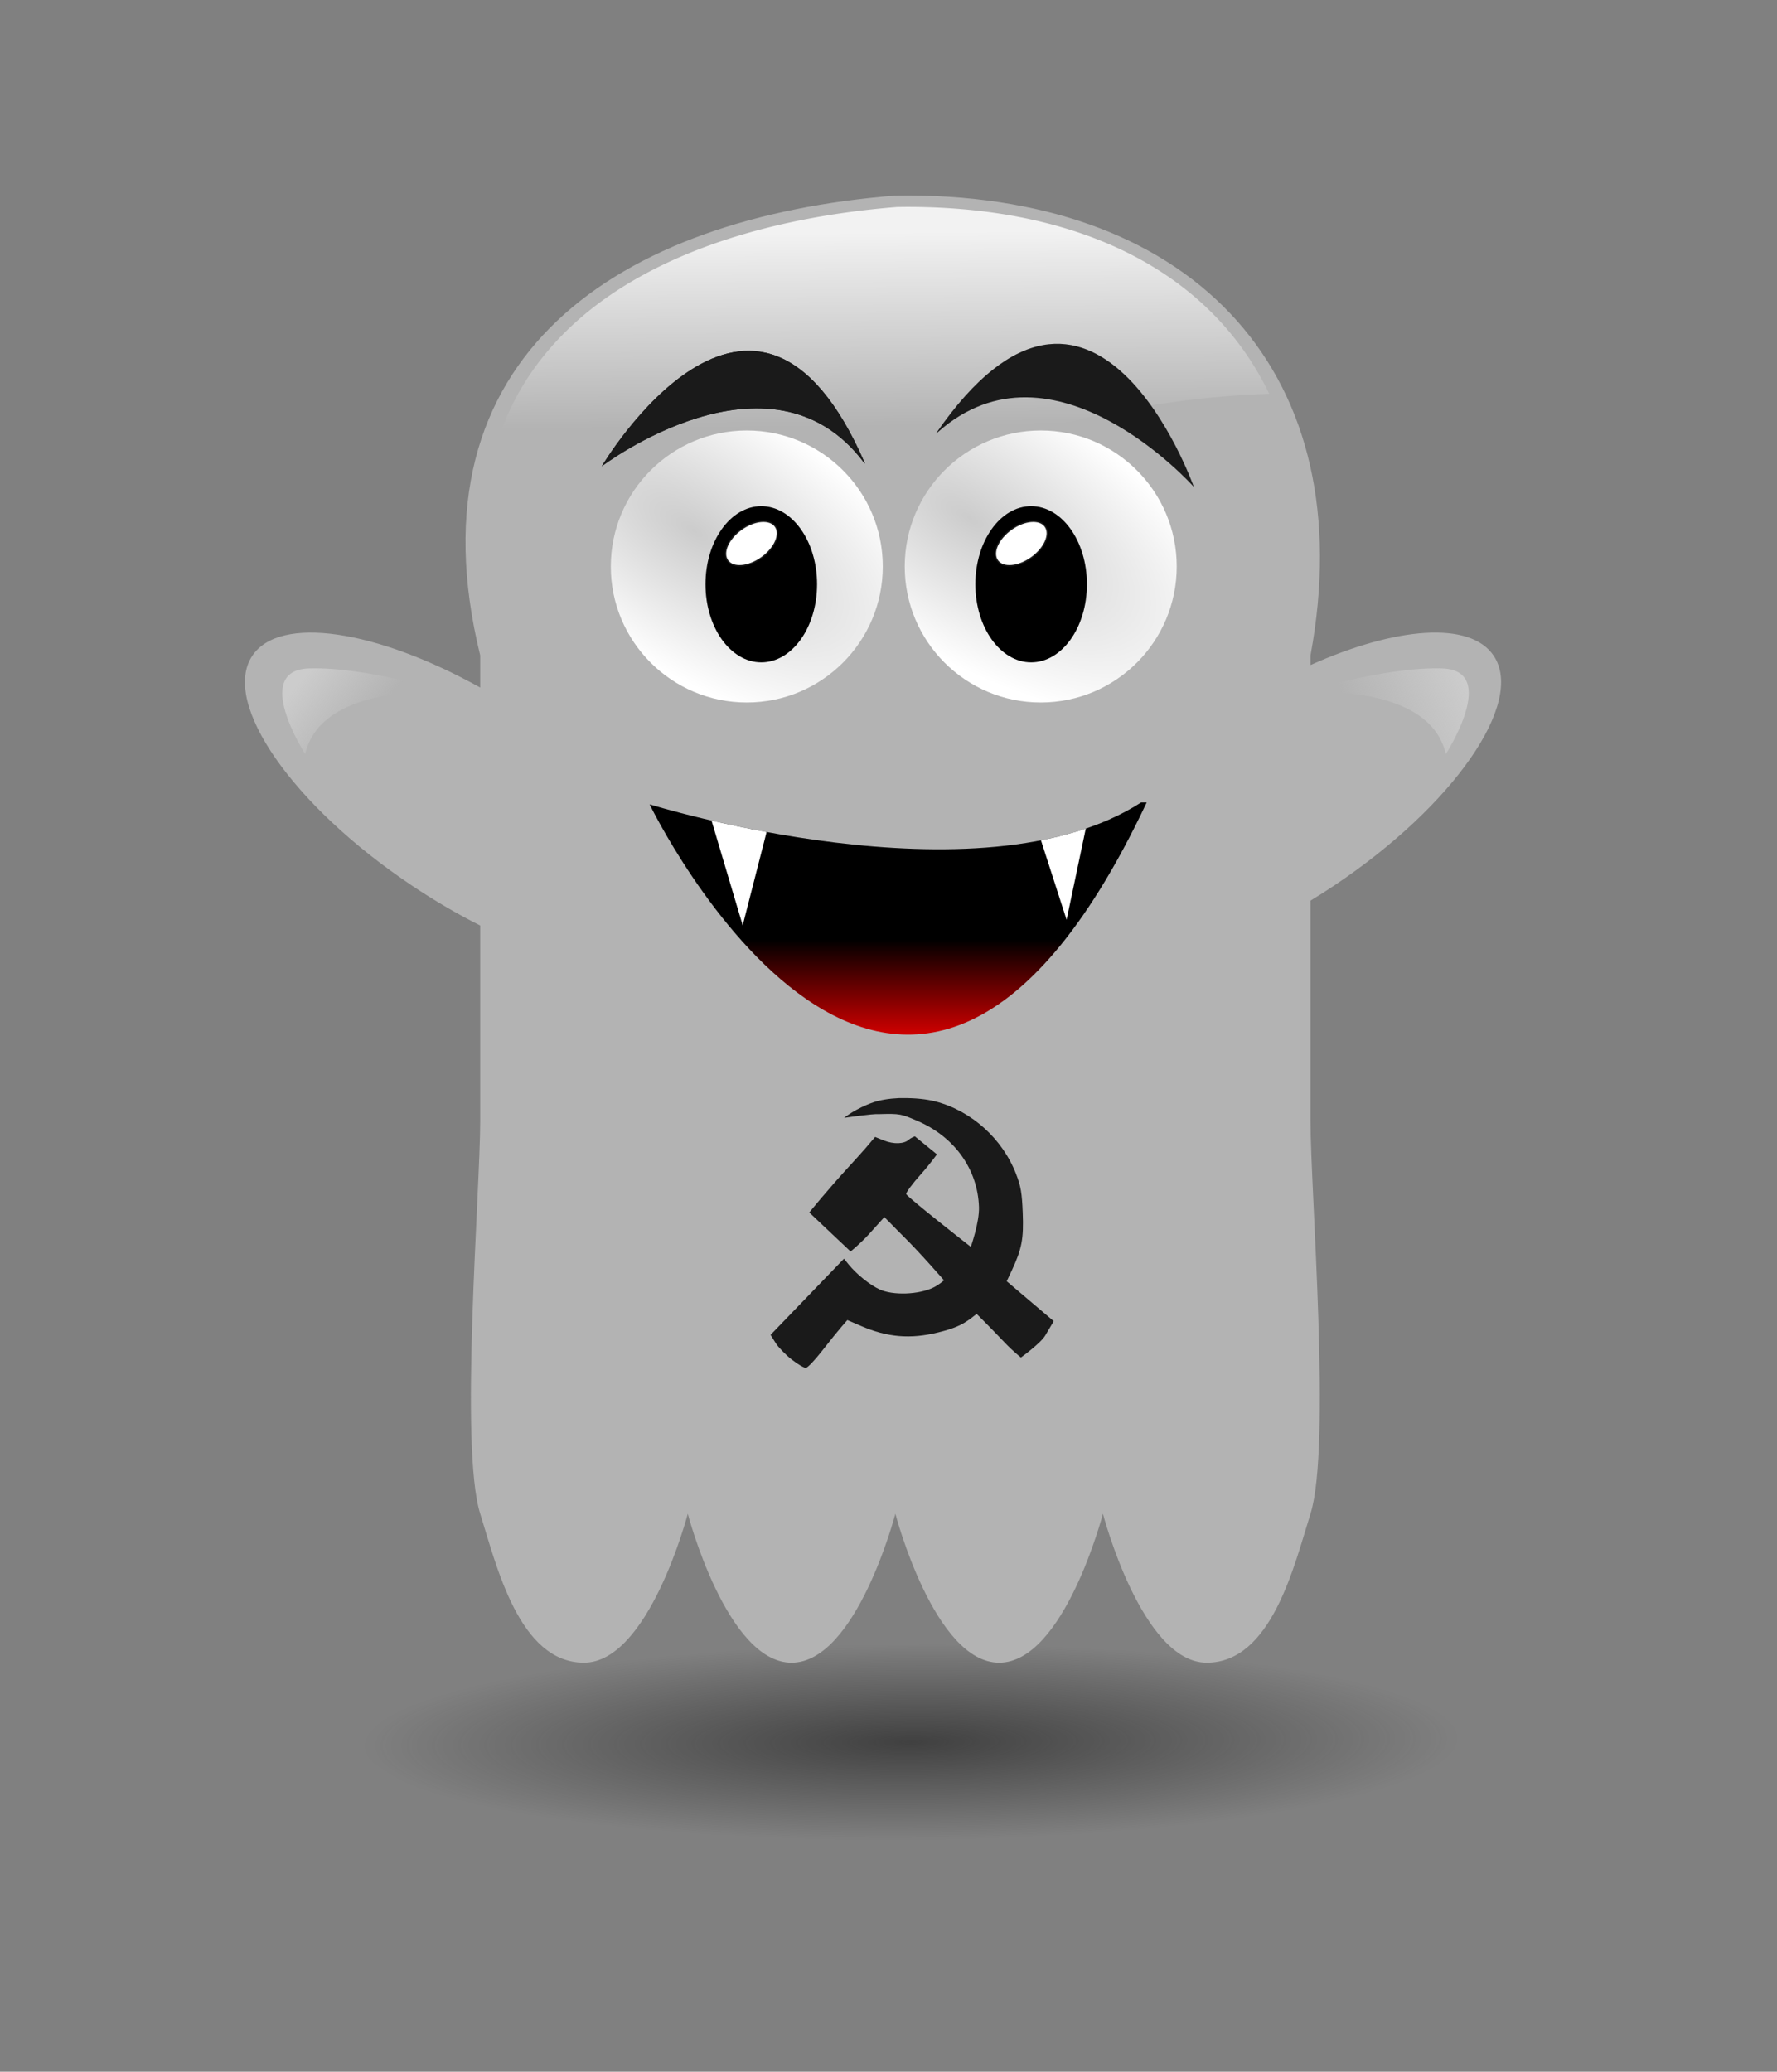 <?xml version="1.0" encoding="UTF-8" standalone="no"?>
<!-- Created with Inkscape (http://www.inkscape.org/) -->

<svg
   xmlns:dc="http://purl.org/dc/elements/1.1/"
   xmlns:cc="http://creativecommons.org/ns#"
   xmlns:rdf="http://www.w3.org/1999/02/22-rdf-syntax-ns#"
   xmlns:svg="http://www.w3.org/2000/svg"
   xmlns="http://www.w3.org/2000/svg"
   xmlns:xlink="http://www.w3.org/1999/xlink"
   xmlns:sodipodi="http://sodipodi.sourceforge.net/DTD/sodipodi-0.dtd"
   xmlns:inkscape="http://www.inkscape.org/namespaces/inkscape"
   width="462.431"
   height="539.118"
   id="svg2"
   version="1.1"
   inkscape:version="0.48.4 r9939"
   sodipodi:docname="ghost_communism_1769.svg">
  <rect width="100%" height="100%" fill="#808080" stroke="none"/>
  <defs
     id="defs4">
    <radialGradient
       fx="0"
       fy="0"
       cx="0"
       cy="0"
       r="1"
       gradientUnits="userSpaceOnUse"
       gradientTransform="matrix(285,-1604.99,-1604.99,-285,953,1928.63)"
       spreadMethod="pad"
       id="radialGradient18119">
      <stop
         style="stop-opacity:1;stop-color:#ffffff"
         offset="0"
         id="stop18121" />
      <stop
         style="stop-opacity:1;stop-color:#ffffff"
         offset="0.099"
         id="stop18123" />
      <stop
         style="stop-opacity:1;stop-color:#b6f29f"
         offset="0.337"
         id="stop18125" />
      <stop
         style="stop-opacity:1;stop-color:#9dd4cf"
         offset="0.691"
         id="stop18127" />
      <stop
         style="stop-opacity:1;stop-color:#a4b6a5"
         offset="1"
         id="stop18129" />
    </radialGradient>
    <clipPath
       clipPathUnits="userSpaceOnUse"
       id="clipPath18115">
      <path
         d="m 1777.25,168.906 c -52.42,8.418 -104.17,-16.976 -156.75,10.219 179,323 -200,107 -269,15 -159,0 -318,-114 -475,-63 -113,3 -265,42 -307,178 146,184 385,622 -34,709.995 -149.934,80.95 -408.164,28.21 -490.633,-136.417 l -28.797,93.625 c 20.613,27.622 59.926,138.012 111.43,374.792 64,31 80,94 140,120 48,-28 147,-90 211,-72 365,134 -123,498 120,724 114,166 321,153 485,192 139,69 264,130 374,226 77,-174 -14,-233 -182,-264 51,-25 124,-25 177,-24 78,-40 117,-104 149,-173 -13,-200 -24,-409 -173,-561 -27,-77 81,-135 144,-120 135,2 204,103 274,192 92,-155 182,-447 408,-404 7.81,9.38 20.31,12.31 33.16,14.01 l 4.84,-28.01 c -60,-97 -162,-125 -264,-149 -143,-30.995 -275,53 -403,72 -44,-210.995 -160,-428.995 -360,-589.995 84,-129 263,23 384,-34 29,-29 58,-57 86,-86 -3,-61.5 -30.75,-186 -0.14,-162.563 l 41.89,-54.656"
         id="path18117"
         inkscape:connector-curvature="0" />
    </clipPath>
    <clipPath
       id="clipPath4296"
       clipPathUnits="userSpaceOnUse">
      <path
         inkscape:connector-curvature="0"
         inkscape:original-d="m 323.82635,818.09968 402.20902,-232.21549 12.8078,47.79939 -392.90371,226.84308 z"
         inkscape:path-effect="#path-effect4300"
         id="path4298"
         d="m 323.826,818.1 402.209,-232.215 12.808,47.799 -392.904,226.843 -22.113,-42.427"
         style="fill:#ff0000;fill-opacity:1;stroke:none" />
    </clipPath>
    <clipPath
       id="clipPath4288"
       clipPathUnits="userSpaceOnUse">
      <path
         sodipodi:type="arc"
         style="color:#000000;fill:#f2f2f2;fill-opacity:1;fill-rule:evenodd;stroke:none;stroke-width:10.956;marker:none;visibility:visible;display:inline;overflow:visible;enable-background:accumulate"
         id="path4290"
         sodipodi:cx="531.33478"
         sodipodi:cy="723.20544"
         sodipodi:rx="286.67178"
         sodipodi:ry="286.67178"
         d="m 818.007,723.205 a 286.672,286.672 0 1 1 -573.344,-10e-6"
         sodipodi:start="0"
         sodipodi:end="3.1415927"
         sodipodi:open="true" />
    </clipPath>
    <clipPath
       id="clipPath4248"
       clipPathUnits="userSpaceOnUse">
      <path
         id="path4250"
         d="m 530.988,545.469 c 121.918,80.254 126.301,147.442 110.656,201.969 -3.387,11.804 -9.093,22.422 -17.049,31.23 l -130.973,-123.809 41.93,-41.93 -51.658,-9.34 -70.529,70.531 30.498,30.498 33.164,-33.164 121.365,125.803 c -33.567,14.446 -84.764,9.934 -152.441,-27.934 l -12.807,15.865 c -2.707,-1.941 -9.403,-4.344 -14.568,1.742 -4.994,5.884 2.059,12.625 -0.533,16.982 -2.306,3.876 -3.043,3.772 -17.75,12.518 -29.243,17.389 -35.58,40.822 -26.945,49.006 8.427,7.987 33.201,-1.776 47.324,-34.512 5.974,-13.848 4.626,-11.992 9.188,-16.695 3.849,-3.968 10.934,1.566 15.482,-3.379 4.819,-5.239 1.934,-12.785 -0.033,-15.363 l 4.145,-4.592 c 68.228,58.993 137.109,67.596 184.086,42.791 l 32.232,33.41 c 3.353,3.353 11.728,0.377 18.777,-6.672 7.049,-7.049 10.025,-15.424 6.672,-18.777 l -30.365,-28.705 c 17.409,-18.444 28.677,-43.695 31.324,-73.9 9.388,-107.117 -76.393,-169.81 -161.191,-193.574 z"
         style="fill:#1a1a1a;fill-opacity:1"
         inkscape:connector-curvature="0" />
    </clipPath>
    <inkscape:perspective
       sodipodi:type="inkscape:persp3d"
       inkscape:vp_x="0 : 270 : 1"
       inkscape:vp_y="0 : 1000 : 0"
       inkscape:vp_z="810 : 270 : 1"
       inkscape:persp3d-origin="405 : 180 : 1"
       id="perspective44" />
    <g
       id="s">
      <g
         id="c">
        <path
           id="t"
           d="M 0,0 V 1 H 0.5 z"
           transform="matrix(0.951,0.309,-0.309,0.951,0,-1)"
           inkscape:connector-curvature="0" />
        <use
           xlink:href="#t"
           transform="scale(-1,1)"
           id="use11"
           x="0"
           y="0"
           width="744.094"
           height="1052.362" />
      </g>
      <g
         id="a">
        <use
           xlink:href="#c"
           transform="matrix(0.309,0.951,-0.951,0.309,0,0)"
           id="use14"
           x="0"
           y="0"
           width="744.094"
           height="1052.362" />
        <use
           xlink:href="#c"
           transform="matrix(-0.809,0.588,-0.588,-0.809,0,0)"
           id="use16"
           x="0"
           y="0"
           width="744.094"
           height="1052.362" />
      </g>
      <use
         xlink:href="#a"
         transform="scale(-1,1)"
         id="use18"
         x="0"
         y="0"
         width="744.094"
         height="1052.362" />
    </g>
    <inkscape:path-effect
       is_visible="true"
       id="path-effect3014"
       effect="spiro" />
    <inkscape:path-effect
       is_visible="true"
       id="path-effect3018"
       effect="spiro" />
    <inkscape:path-effect
       is_visible="true"
       id="path-effect3790"
       effect="spiro" />
    <inkscape:path-effect
       is_visible="true"
       id="path-effect3808"
       effect="spiro" />
    <inkscape:path-effect
       effect="spiro"
       id="path-effect4053"
       is_visible="true" />
    <inkscape:path-effect
       effect="spiro"
       id="path-effect4085"
       is_visible="true" />
    <inkscape:path-effect
       is_visible="true"
       id="path-effect4160"
       effect="spiro" />
    <inkscape:path-effect
       is_visible="true"
       id="path-effect4172"
       effect="spiro" />
    <inkscape:path-effect
       effect="spiro"
       id="path-effect4294"
       is_visible="true" />
    <inkscape:path-effect
       is_visible="true"
       id="path-effect4300"
       effect="spiro" />
    <inkscape:path-effect
       effect="spiro"
       id="path-effect4300-5"
       is_visible="true" />
    <inkscape:path-effect
       is_visible="true"
       id="path-effect4294-5"
       effect="spiro" />
    <inkscape:path-effect
       effect="spiro"
       id="path-effect4172-1"
       is_visible="true" />
    <inkscape:path-effect
       effect="spiro"
       id="path-effect4160-6"
       is_visible="true" />
    <inkscape:path-effect
       is_visible="true"
       id="path-effect4085-0"
       effect="spiro" />
    <inkscape:path-effect
       is_visible="true"
       id="path-effect4053-2"
       effect="spiro" />
    <inkscape:path-effect
       effect="spiro"
       id="path-effect3808-3"
       is_visible="true" />
    <inkscape:path-effect
       effect="spiro"
       id="path-effect3790-6"
       is_visible="true" />
    <inkscape:path-effect
       effect="spiro"
       id="path-effect3018-0"
       is_visible="true" />
    <inkscape:path-effect
       effect="spiro"
       id="path-effect3014-1"
       is_visible="true" />
    <g
       id="s-4">
      <g
         id="c-7">
        <path
           transform="matrix(0.951,0.309,-0.309,0.951,0,-1)"
           d="M 0,0 V 1 H 0.5 z"
           id="t-8"
           inkscape:connector-curvature="0" />
        <use
           id="use11-4"
           transform="scale(-1,1)"
           xlink:href="#t-8"
           x="0"
           y="0"
           width="314.149"
           height="356.227" />
      </g>
      <g
         id="a-5">
        <use
           id="use14-0"
           transform="matrix(0.309,0.951,-0.951,0.309,0,0)"
           xlink:href="#c-7"
           x="0"
           y="0"
           width="314.149"
           height="356.227" />
        <use
           id="use16-3"
           transform="matrix(-0.809,0.588,-0.588,-0.809,0,0)"
           xlink:href="#c-7"
           x="0"
           y="0"
           width="314.149"
           height="356.227" />
      </g>
      <use
         id="use18-6"
         transform="scale(-1,1)"
         xlink:href="#a-5"
         x="0"
         y="0"
         width="314.149"
         height="356.227" />
    </g>
    <inkscape:perspective
       id="perspective44-9"
       inkscape:persp3d-origin="405 : 180 : 1"
       inkscape:vp_z="810 : 270 : 1"
       inkscape:vp_y="0 : 1000 : 0"
       inkscape:vp_x="0 : 270 : 1"
       sodipodi:type="inkscape:persp3d" />
    <clipPath
       clipPathUnits="userSpaceOnUse"
       id="clipPath4248-3">
      <path
         inkscape:connector-curvature="0"
         style="fill:#1a1a1a;fill-opacity:1"
         d="m 530.988,545.469 c 121.918,80.254 126.301,147.442 110.656,201.969 -3.387,11.804 -9.093,22.422 -17.049,31.23 l -130.973,-123.809 41.93,-41.93 -51.658,-9.34 -70.529,70.531 30.498,30.498 33.164,-33.164 121.365,125.803 c -33.567,14.446 -84.764,9.934 -152.441,-27.934 l -12.807,15.865 c -2.707,-1.941 -9.403,-4.344 -14.568,1.742 -4.994,5.884 2.059,12.625 -0.533,16.982 -2.306,3.876 -3.043,3.772 -17.75,12.518 -29.243,17.389 -35.58,40.822 -26.945,49.006 8.427,7.987 33.201,-1.776 47.324,-34.512 5.974,-13.848 4.626,-11.992 9.188,-16.695 3.849,-3.968 10.934,1.566 15.482,-3.379 4.819,-5.239 1.934,-12.785 -0.033,-15.363 l 4.145,-4.592 c 68.228,58.993 137.109,67.596 184.086,42.791 l 32.232,33.41 c 3.353,3.353 11.728,0.377 18.777,-6.672 7.049,-7.049 10.025,-15.424 6.672,-18.777 l -30.365,-28.705 c 17.409,-18.444 28.677,-43.695 31.324,-73.9 9.388,-107.117 -76.393,-169.81 -161.191,-193.574 z"
         id="path4250-1" />
    </clipPath>
    <clipPath
       clipPathUnits="userSpaceOnUse"
       id="clipPath4288-2">
      <path
         sodipodi:open="true"
         sodipodi:end="3.1415927"
         sodipodi:start="0"
         d="m 818.007,723.205 a 286.672,286.672 0 1 1 -573.344,-10e-6"
         sodipodi:ry="286.67178"
         sodipodi:rx="286.67178"
         sodipodi:cy="723.20544"
         sodipodi:cx="531.33478"
         id="path4290-9"
         style="color:#000000;fill:#f2f2f2;fill-opacity:1;fill-rule:evenodd;stroke:none;stroke-width:10.956;marker:none;visibility:visible;display:inline;overflow:visible;enable-background:accumulate"
         sodipodi:type="arc" />
    </clipPath>
    <clipPath
       clipPathUnits="userSpaceOnUse"
       id="clipPath4296-6">
      <path
         style="fill:#ff0000;fill-opacity:1;stroke:none"
         d="m 323.826,818.1 402.209,-232.215 12.808,47.799 -392.904,226.843 -22.113,-42.427"
         id="path4298-1"
         inkscape:path-effect="#path-effect4300-5"
         inkscape:original-d="m 323.82635,818.09968 402.20902,-232.21549 12.8078,47.79939 -392.90371,226.84308 z"
         inkscape:connector-curvature="0" />
    </clipPath>
    <linearGradient
       id="linearGradient3471"
       inkscape:collect="always">
      <stop
         id="stop3473"
         style="stop-color:#cccccc"
         offset="0" />
      <stop
         id="stop3475"
         style="stop-color:#ffffff"
         offset="1" />
    </linearGradient>
    <radialGradient
       id="radialGradient3477"
       xlink:href="#linearGradient3471"
       gradientUnits="userSpaceOnUse"
       cy="394.09"
       cx="298.19"
       gradientTransform="matrix(1.959,1.26,-0.541,0.841,-69.282,-313.16)"
       r="81.357"
       inkscape:collect="always" />
    <radialGradient
       id="radialGradient3479"
       xlink:href="#linearGradient3471"
       gradientUnits="userSpaceOnUse"
       cy="386.26"
       cx="290.48"
       gradientTransform="matrix(1.959,1.206,-0.524,0.852,-76.098,-292.86)"
       r="81.357"
       inkscape:collect="always" />
    <clipPath
       id="clipPath18115-7"
       clipPathUnits="userSpaceOnUse">
      <path
         id="path18117-3"
         d="m 1777.25,168.906 c -52.42,8.418 -104.17,-16.976 -156.75,10.219 179,323 -200,107 -269,15 -159,0 -318,-114 -475,-63 -113,3 -265,42 -307,178 146,184 385,622 -34,709.995 -149.934,80.95 -408.164,28.21 -490.633,-136.417 l -28.797,93.625 c 20.613,27.622 59.926,138.012 111.43,374.792 64,31 80,94 140,120 48,-28 147,-90 211,-72 365,134 -123,498 120,724 114,166 321,153 485,192 139,69 264,130 374,226 77,-174 -14,-233 -182,-264 51,-25 124,-25 177,-24 78,-40 117,-104 149,-173 -13,-200 -24,-409 -173,-561 -27,-77 81,-135 144,-120 135,2 204,103 274,192 92,-155 182,-447 408,-404 7.81,9.38 20.31,12.31 33.16,14.01 l 4.84,-28.01 c -60,-97 -162,-125 -264,-149 -143,-30.995 -275,53 -403,72 -44,-210.995 -160,-428.995 -360,-589.995 84,-129 263,23 384,-34 29,-29 58,-57 86,-86 -3,-61.5 -30.75,-186 -0.14,-162.563 l 41.89,-54.656"
         inkscape:connector-curvature="0" />
    </clipPath>
    <radialGradient
       id="radialGradient18119-5"
       spreadMethod="pad"
       gradientTransform="matrix(285,-1604.99,-1604.99,-285,953,1928.63)"
       gradientUnits="userSpaceOnUse"
       r="1"
       cy="0"
       cx="0"
       fy="0"
       fx="0">
      <stop
         id="stop18121-9"
         offset="0"
         style="stop-opacity:1;stop-color:#ffffff" />
      <stop
         id="stop18123-2"
         offset="0.099"
         style="stop-opacity:1;stop-color:#ffffff" />
      <stop
         id="stop18125-2"
         offset="0.337"
         style="stop-opacity:1;stop-color:#b6f29f" />
      <stop
         id="stop18127-8"
         offset="0.691"
         style="stop-opacity:1;stop-color:#9dd4cf" />
      <stop
         id="stop18129-9"
         offset="1"
         style="stop-opacity:1;stop-color:#a4b6a5" />
    </radialGradient>
    <radialGradient
       r="1"
       fy="0"
       fx="0"
       cy="0"
       cx="0"
       spreadMethod="pad"
       gradientTransform="matrix(285,-1604.99,-1604.99,-285,953,1928.63)"
       gradientUnits="userSpaceOnUse"
       id="radialGradient5159-8"
       xlink:href="#radialGradient18119-6"
       inkscape:collect="always" />
    <radialGradient
       r="1"
       fy="0"
       fx="0"
       cy="0"
       cx="0"
       spreadMethod="pad"
       gradientTransform="matrix(285,-1604.99,-1604.99,-285,953,1928.63)"
       gradientUnits="userSpaceOnUse"
       id="radialGradient5129-9"
       xlink:href="#radialGradient18119-6"
       inkscape:collect="always" />
    <linearGradient
       y2="727.12"
       x2="388.3"
       y1="671.99"
       x1="388.3"
       gradientTransform="matrix(0.459,0,0,0.459,25.359,-97.945)"
       gradientUnits="userSpaceOnUse"
       id="linearGradient5127-5"
       xlink:href="#linearGradient3438-7"
       inkscape:collect="always" />
    <linearGradient
       y2="483.92"
       x2="646.63"
       y1="459.62"
       x1="710.03"
       gradientTransform="matrix(0.459,0,0,0.459,24.875,-68.392)"
       gradientUnits="userSpaceOnUse"
       id="linearGradient5125-1"
       xlink:href="#linearGradient3461-4"
       inkscape:collect="always" />
    <linearGradient
       y2="486.03"
       x2="87.002"
       y1="457.5"
       x1="52.829"
       gradientTransform="matrix(0.459,0,0,0.459,24.875,-68.392)"
       gradientUnits="userSpaceOnUse"
       id="linearGradient5123-1"
       xlink:href="#linearGradient3469-2"
       inkscape:collect="always" />
    <radialGradient
       r="81.357"
       cy="394.09"
       cx="298.19"
       gradientTransform="matrix(1.959,1.26,-0.541,0.841,-69.282,-313.16)"
       gradientUnits="userSpaceOnUse"
       id="radialGradient5121-6"
       xlink:href="#linearGradient3471-2"
       inkscape:collect="always" />
    <radialGradient
       r="81.357"
       cy="386.26"
       cx="290.48"
       gradientTransform="matrix(1.959,1.206,-0.524,0.852,-76.098,-292.86)"
       gradientUnits="userSpaceOnUse"
       id="radialGradient5119-5"
       xlink:href="#linearGradient3471-2"
       inkscape:collect="always" />
    <linearGradient
       y2="321.2"
       x2="329.66"
       y1="211.32"
       x1="328.6"
       gradientUnits="userSpaceOnUse"
       id="linearGradient5117-8"
       xlink:href="#linearGradient3453-0"
       inkscape:collect="always" />
    <radialGradient
       r="313.28"
       cy="967.57"
       cx="400.45"
       gradientTransform="matrix(0.908,-0.007,0.001,0.177,35.662,741.31)"
       gradientUnits="userSpaceOnUse"
       id="radialGradient5115-3"
       xlink:href="#radialGradient3489-2"
       inkscape:collect="always" />
    <linearGradient
       y2="365.77"
       x2="414.19"
       y1="305.697"
       x1="420.469"
       gradientUnits="userSpaceOnUse"
       id="linearGradient5037-6"
       xlink:href="#linearGradient4213-2"
       inkscape:collect="always" />
    <inkscape:path-effect
       effect="spiro"
       id="path-effect4300-9"
       is_visible="true" />
    <inkscape:path-effect
       is_visible="true"
       id="path-effect4294-0"
       effect="spiro" />
    <inkscape:path-effect
       effect="spiro"
       id="path-effect4172-5"
       is_visible="true" />
    <inkscape:path-effect
       effect="spiro"
       id="path-effect4160-8"
       is_visible="true" />
    <inkscape:path-effect
       is_visible="true"
       id="path-effect4085-8"
       effect="spiro" />
    <inkscape:path-effect
       is_visible="true"
       id="path-effect4053-0"
       effect="spiro" />
    <inkscape:path-effect
       effect="spiro"
       id="path-effect3808-9"
       is_visible="true" />
    <inkscape:path-effect
       effect="spiro"
       id="path-effect3790-3"
       is_visible="true" />
    <inkscape:path-effect
       effect="spiro"
       id="path-effect3018-9"
       is_visible="true" />
    <inkscape:path-effect
       effect="spiro"
       id="path-effect3014-12"
       is_visible="true" />
    <g
       id="s-3">
      <g
         id="c-6">
        <path
           transform="matrix(0.951,0.309,-0.309,0.951,0,-1)"
           d="M 0,0 V 1 H 0.5 z"
           id="t-5"
           inkscape:connector-curvature="0" />
        <use
           id="use11-6"
           transform="scale(-1,1)"
           xlink:href="#t-5"
           x="0"
           y="0"
           width="599.37"
           height="469.173" />
      </g>
      <g
         id="a-3">
        <use
           id="use14-9"
           transform="matrix(0.309,0.951,-0.951,0.309,0,0)"
           xlink:href="#c-6"
           x="0"
           y="0"
           width="599.37"
           height="469.173" />
        <use
           id="use16-4"
           transform="matrix(-0.809,0.588,-0.588,-0.809,0,0)"
           xlink:href="#c-6"
           x="0"
           y="0"
           width="599.37"
           height="469.173" />
      </g>
      <use
         id="use18-8"
         transform="scale(-1,1)"
         xlink:href="#a-3"
         x="0"
         y="0"
         width="599.37"
         height="469.173" />
    </g>
    <inkscape:perspective
       id="perspective44-7"
       inkscape:persp3d-origin="405 : 180 : 1"
       inkscape:vp_z="810 : 270 : 1"
       inkscape:vp_y="0 : 1000 : 0"
       inkscape:vp_x="0 : 270 : 1"
       sodipodi:type="inkscape:persp3d" />
    <clipPath
       clipPathUnits="userSpaceOnUse"
       id="clipPath4248-7">
      <path
         inkscape:connector-curvature="0"
         style="fill:#1a1a1a;fill-opacity:1"
         d="m 530.988,545.469 c 121.918,80.254 126.301,147.442 110.656,201.969 -3.387,11.804 -9.093,22.422 -17.049,31.23 l -130.973,-123.809 41.93,-41.93 -51.658,-9.34 -70.529,70.531 30.498,30.498 33.164,-33.164 121.365,125.803 c -33.567,14.446 -84.764,9.934 -152.441,-27.934 l -12.807,15.865 c -2.707,-1.941 -9.403,-4.344 -14.568,1.742 -4.994,5.884 2.059,12.625 -0.533,16.982 -2.306,3.876 -3.043,3.772 -17.75,12.518 -29.243,17.389 -35.58,40.822 -26.945,49.006 8.427,7.987 33.201,-1.776 47.324,-34.512 5.974,-13.848 4.626,-11.992 9.188,-16.695 3.849,-3.968 10.934,1.566 15.482,-3.379 4.819,-5.239 1.934,-12.785 -0.033,-15.363 l 4.145,-4.592 c 68.228,58.993 137.109,67.596 184.086,42.791 l 32.232,33.41 c 3.353,3.353 11.728,0.377 18.777,-6.672 7.049,-7.049 10.025,-15.424 6.672,-18.777 l -30.365,-28.705 c 17.409,-18.444 28.677,-43.695 31.324,-73.9 9.388,-107.117 -76.393,-169.81 -161.191,-193.574 z"
         id="path4250-6" />
    </clipPath>
    <clipPath
       clipPathUnits="userSpaceOnUse"
       id="clipPath4288-5">
      <path
         sodipodi:open="true"
         sodipodi:end="3.1415927"
         sodipodi:start="0"
         d="m 818.007,723.205 a 286.672,286.672 0 1 1 -573.344,-10e-6"
         sodipodi:ry="286.67178"
         sodipodi:rx="286.67178"
         sodipodi:cy="723.20544"
         sodipodi:cx="531.33478"
         id="path4290-97"
         style="color:#000000;fill:#f2f2f2;fill-opacity:1;fill-rule:evenodd;stroke:none;stroke-width:10.956;marker:none;visibility:visible;display:inline;overflow:visible;enable-background:accumulate"
         sodipodi:type="arc" />
    </clipPath>
    <clipPath
       clipPathUnits="userSpaceOnUse"
       id="clipPath4296-7">
      <path
         style="fill:#ff0000;fill-opacity:1;stroke:none"
         d="m 323.826,818.1 402.209,-232.215 12.808,47.799 -392.904,226.843 -22.113,-42.427"
         id="path4298-11"
         inkscape:path-effect="#path-effect4300-9"
         inkscape:original-d="m 323.82635,818.09968 402.20902,-232.21549 12.8078,47.79939 -392.90371,226.84308 z"
         inkscape:connector-curvature="0" />
    </clipPath>
    <filter
       id="filter4165-1"
       inkscape:collect="always"
       color-interpolation-filters="sRGB">
      <feGaussianBlur
         id="feGaussianBlur4167-7"
         stdDeviation="15.601"
         inkscape:collect="always" />
    </filter>
    <filter
       id="filter4183-0"
       height="1.146"
       width="1.679"
       y="-0.073"
       x="-0.339"
       inkscape:collect="always"
       color-interpolation-filters="sRGB">
      <feGaussianBlur
         id="feGaussianBlur4185-9"
         stdDeviation="10.5"
         inkscape:collect="always" />
    </filter>
    <filter
       id="filter4191-4"
       height="1.178"
       width="1.367"
       y="-0.089"
       x="-0.183"
       inkscape:collect="always"
       color-interpolation-filters="sRGB">
      <feGaussianBlur
         id="feGaussianBlur4193-9"
         stdDeviation="14.215"
         inkscape:collect="always" />
    </filter>
    <filter
       id="filter4195-5"
       height="1.165"
       width="1.437"
       y="-0.083"
       x="-0.218"
       inkscape:collect="always"
       color-interpolation-filters="sRGB">
      <feGaussianBlur
         id="feGaussianBlur4197-9"
         stdDeviation="11.818"
         inkscape:collect="always" />
    </filter>
    <linearGradient
       id="linearGradient4205-0"
       y2="362.42"
       gradientUnits="userSpaceOnUse"
       x2="403.67"
       y1="293.97"
       x1="428.13"
       inkscape:collect="always">
      <stop
         id="stop4201-6"
         style="stop-color:#404040"
         offset="0" />
      <stop
         id="stop4203-1"
         style="stop-color:#404040;stop-opacity:0"
         offset="1" />
    </linearGradient>
    <linearGradient
       id="linearGradient4213-2"
       y2="365.77"
       gradientUnits="userSpaceOnUse"
       x2="414.19"
       y1="290.2"
       x1="422.54"
       inkscape:collect="always">
      <stop
         id="stop4209-6"
         style="stop-color:#525252"
         offset="0" />
      <stop
         id="stop4211-1"
         style="stop-color:#525252;stop-opacity:0"
         offset="1" />
    </linearGradient>
    <linearGradient
       id="linearGradient3471-2"
       inkscape:collect="always">
      <stop
         id="stop3473-7"
         style="stop-color:#cccccc"
         offset="0" />
      <stop
         id="stop3475-2"
         style="stop-color:#ffffff"
         offset="1" />
    </linearGradient>
    <linearGradient
       id="linearGradient3438-7"
       y2="727.12"
       gradientUnits="userSpaceOnUse"
       x2="388.3"
       gradientTransform="matrix(0.459,0,0,0.459,25.359,-97.945)"
       y1="671.99"
       x1="388.3"
       inkscape:collect="always">
      <stop
         id="stop3426-1"
         style="stop-color:#000000"
         offset="0" />
      <stop
         id="stop3428-7"
         style="stop-color:#d40000"
         offset="1" />
    </linearGradient>
    <linearGradient
       id="linearGradient3453-0"
       y2="321.2"
       gradientUnits="userSpaceOnUse"
       x2="329.66"
       y1="211.32"
       x1="328.6"
       inkscape:collect="always">
      <stop
         id="stop3449-4"
         style="stop-color:#ffffff"
         offset="0" />
      <stop
         id="stop3451-8"
         style="stop-color:#ffffff;stop-opacity:0"
         offset="1" />
    </linearGradient>
    <linearGradient
       id="linearGradient3461-4"
       y2="483.92"
       gradientUnits="userSpaceOnUse"
       x2="646.63"
       gradientTransform="matrix(0.459,0,0,0.459,24.875,-68.392)"
       y1="459.62"
       x1="710.03"
       inkscape:collect="always">
      <stop
         id="stop3457-9"
         style="stop-color:#cccccc"
         offset="0" />
      <stop
         id="stop3459-5"
         style="stop-color:#cccccc;stop-opacity:0"
         offset="1" />
    </linearGradient>
    <linearGradient
       id="linearGradient3469-2"
       y2="486.03"
       gradientUnits="userSpaceOnUse"
       x2="87.002"
       gradientTransform="matrix(0.459,0,0,0.459,24.875,-68.392)"
       y1="457.5"
       x1="52.829"
       inkscape:collect="always">
      <stop
         id="stop3465-6"
         style="stop-color:#cccccc"
         offset="0" />
      <stop
         id="stop3467-6"
         style="stop-color:#cccccc;stop-opacity:0"
         offset="1" />
    </linearGradient>
    <radialGradient
       id="radialGradient3477-9"
       xlink:href="#linearGradient3471-2"
       gradientUnits="userSpaceOnUse"
       cy="394.09"
       cx="298.19"
       gradientTransform="matrix(1.959,1.26,-0.541,0.841,-69.282,-313.16)"
       r="81.357"
       inkscape:collect="always" />
    <radialGradient
       id="radialGradient3479-8"
       xlink:href="#linearGradient3471-2"
       gradientUnits="userSpaceOnUse"
       cy="386.26"
       cx="290.48"
       gradientTransform="matrix(1.959,1.206,-0.524,0.852,-76.098,-292.86)"
       r="81.357"
       inkscape:collect="always" />
    <radialGradient
       id="radialGradient3489-2"
       gradientUnits="userSpaceOnUse"
       cy="967.57"
       cx="400.45"
       gradientTransform="matrix(0.908,-0.007,0.001,0.177,35.662,741.31)"
       r="313.28"
       inkscape:collect="always">
      <stop
         id="stop3485-0"
         style="stop-color:#333333"
         offset="0" />
      <stop
         id="stop3487-6"
         style="stop-color:#333333;stop-opacity:0"
         offset="1" />
    </radialGradient>
    <clipPath
       id="clipPath18115-4"
       clipPathUnits="userSpaceOnUse">
      <path
         id="path18117-9"
         d="m 1777.25,168.906 c -52.42,8.418 -104.17,-16.976 -156.75,10.219 179,323 -200,107 -269,15 -159,0 -318,-114 -475,-63 -113,3 -265,42 -307,178 146,184 385,622 -34,709.995 -149.934,80.95 -408.164,28.21 -490.633,-136.417 l -28.797,93.625 c 20.613,27.622 59.926,138.012 111.43,374.792 64,31 80,94 140,120 48,-28 147,-90 211,-72 365,134 -123,498 120,724 114,166 321,153 485,192 139,69 264,130 374,226 77,-174 -14,-233 -182,-264 51,-25 124,-25 177,-24 78,-40 117,-104 149,-173 -13,-200 -24,-409 -173,-561 -27,-77 81,-135 144,-120 135,2 204,103 274,192 92,-155 182,-447 408,-404 7.81,9.38 20.31,12.31 33.16,14.01 l 4.84,-28.01 c -60,-97 -162,-125 -264,-149 -143,-30.995 -275,53 -403,72 -44,-210.995 -160,-428.995 -360,-589.995 84,-129 263,23 384,-34 29,-29 58,-57 86,-86 -3,-61.5 -30.75,-186 -0.14,-162.563 l 41.89,-54.656"
         inkscape:connector-curvature="0" />
    </clipPath>
    <radialGradient
       id="radialGradient18119-6"
       spreadMethod="pad"
       gradientTransform="matrix(285,-1604.99,-1604.99,-285,953,1928.63)"
       gradientUnits="userSpaceOnUse"
       r="1"
       cy="0"
       cx="0"
       fy="0"
       fx="0">
      <stop
         id="stop18121-8"
         offset="0"
         style="stop-opacity:1;stop-color:#ffffff" />
      <stop
         id="stop18123-8"
         offset="0.099"
         style="stop-opacity:1;stop-color:#ffffff" />
      <stop
         id="stop18125-4"
         offset="0.337"
         style="stop-opacity:1;stop-color:#b6f29f" />
      <stop
         id="stop18127-3"
         offset="0.691"
         style="stop-opacity:1;stop-color:#9dd4cf" />
      <stop
         id="stop18129-1"
         offset="1"
         style="stop-opacity:1;stop-color:#a4b6a5" />
    </radialGradient>
    <radialGradient
       inkscape:collect="always"
       xlink:href="#radialGradient3489-2"
       id="radialGradient6861"
       gradientUnits="userSpaceOnUse"
       gradientTransform="matrix(0.908,-0.007,0.001,0.177,35.662,741.31)"
       cx="400.45"
       cy="967.57"
       r="313.28" />
    <linearGradient
       inkscape:collect="always"
       xlink:href="#linearGradient3453-0"
       id="linearGradient6863"
       gradientUnits="userSpaceOnUse"
       x1="328.6"
       y1="211.32"
       x2="329.66"
       y2="321.2" />
    <radialGradient
       inkscape:collect="always"
       xlink:href="#linearGradient3471-2"
       id="radialGradient6865"
       gradientUnits="userSpaceOnUse"
       gradientTransform="matrix(1.959,1.206,-0.524,0.852,-76.098,-292.86)"
       cx="290.48"
       cy="386.26"
       r="81.357" />
    <radialGradient
       inkscape:collect="always"
       xlink:href="#linearGradient3471-2"
       id="radialGradient6867"
       gradientUnits="userSpaceOnUse"
       gradientTransform="matrix(1.959,1.26,-0.541,0.841,-69.282,-313.16)"
       cx="298.19"
       cy="394.09"
       r="81.357" />
    <linearGradient
       inkscape:collect="always"
       xlink:href="#linearGradient3469-2"
       id="linearGradient6869"
       gradientUnits="userSpaceOnUse"
       gradientTransform="matrix(0.459,0,0,0.459,24.875,-68.392)"
       x1="52.829"
       y1="457.5"
       x2="87.002"
       y2="486.03" />
    <linearGradient
       inkscape:collect="always"
       xlink:href="#linearGradient3461-4"
       id="linearGradient6871"
       gradientUnits="userSpaceOnUse"
       gradientTransform="matrix(0.459,0,0,0.459,24.875,-68.392)"
       x1="710.03"
       y1="459.62"
       x2="646.63"
       y2="483.92" />
    <linearGradient
       inkscape:collect="always"
       xlink:href="#linearGradient3438-7"
       id="linearGradient6873"
       gradientUnits="userSpaceOnUse"
       gradientTransform="matrix(0.459,0,0,0.459,25.359,-97.945)"
       x1="388.3"
       y1="671.99"
       x2="388.3"
       y2="727.12" />
    <radialGradient
       inkscape:collect="always"
       xlink:href="#radialGradient3489-2"
       id="radialGradient6917"
       gradientUnits="userSpaceOnUse"
       gradientTransform="matrix(0.908,-0.007,0.001,0.177,35.662,741.31)"
       cx="400.45"
       cy="967.57"
       r="313.28" />
    <linearGradient
       inkscape:collect="always"
       xlink:href="#linearGradient3453-0"
       id="linearGradient6919"
       gradientUnits="userSpaceOnUse"
       x1="328.6"
       y1="211.32"
       x2="329.66"
       y2="321.2" />
    <radialGradient
       inkscape:collect="always"
       xlink:href="#linearGradient3471-2"
       id="radialGradient6921"
       gradientUnits="userSpaceOnUse"
       gradientTransform="matrix(1.959,1.206,-0.524,0.852,-76.098,-292.86)"
       cx="290.48"
       cy="386.26"
       r="81.357" />
    <radialGradient
       inkscape:collect="always"
       xlink:href="#linearGradient3471-2"
       id="radialGradient6923"
       gradientUnits="userSpaceOnUse"
       gradientTransform="matrix(1.959,1.26,-0.541,0.841,-69.282,-313.16)"
       cx="298.19"
       cy="394.09"
       r="81.357" />
    <linearGradient
       inkscape:collect="always"
       xlink:href="#linearGradient3469-2"
       id="linearGradient6925"
       gradientUnits="userSpaceOnUse"
       gradientTransform="matrix(0.459,0,0,0.459,24.875,-68.392)"
       x1="52.829"
       y1="457.5"
       x2="87.002"
       y2="486.03" />
    <linearGradient
       inkscape:collect="always"
       xlink:href="#linearGradient3461-4"
       id="linearGradient6927"
       gradientUnits="userSpaceOnUse"
       gradientTransform="matrix(0.459,0,0,0.459,24.875,-68.392)"
       x1="710.03"
       y1="459.62"
       x2="646.63"
       y2="483.92" />
    <linearGradient
       inkscape:collect="always"
       xlink:href="#linearGradient3438-7"
       id="linearGradient6929"
       gradientUnits="userSpaceOnUse"
       gradientTransform="matrix(0.459,0,0,0.459,25.359,-97.945)"
       x1="388.3"
       y1="671.99"
       x2="388.3"
       y2="727.12" />
  </defs>
  <sodipodi:namedview
     id="base"
     pagecolor="#ffffff"
     bordercolor="#666666"
     borderopacity="1.0"
     inkscape:pageopacity="0.0"
     inkscape:pageshadow="2"
     inkscape:zoom="0.79878192"
     inkscape:cx="229.29285"
     inkscape:cy="262.92415"
     inkscape:document-units="px"
     inkscape:current-layer="layer1"
     showgrid="false"
     inkscape:window-width="1280"
     inkscape:window-height="749"
     inkscape:window-x="0"
     inkscape:window-y="26"
     inkscape:window-maximized="1"
     fit-margin-top="0"
     fit-margin-left="0"
     fit-margin-right="0"
     fit-margin-bottom="0" />
  <g
     inkscape:label="Layer 1"
     inkscape:groupmode="layer"
     id="layer1"
     transform="translate(289.749,44.778)">
    <g
       id="g5093"
       transform="translate(-1196.391,36.704)">
      <g
         transform="translate(936.965,-47.47)"
         id="layer1-5"
         inkscape:label="Calque 1">
        <path
           id="path3481"
           sodipodi:rx="313.2785"
           sodipodi:ry="107.24374"
           style="opacity:0.828;fill:url(#radialGradient6861)"
           sodipodi:type="arc"
           d="m 722.707,879.61 c 0,59.229 -140.26,107.244 -313.279,107.244 -173.019,0 -313.279,-48.015 -313.279,-107.244 0,-59.229 140.26,-107.244 313.279,-107.244 173.019,0 313.279,48.015 313.279,107.244 z"
           transform="matrix(0.501,0,0,0.459,6.251,1.742)"
           sodipodi:cy="879.60999"
           sodipodi:cx="409.42807" />
        <path
           sodipodi:nodetypes="cccccccscscscscscsccccccc"
           inkscape:connector-curvature="0"
           id="rect3167"
           style="fill:#b3b3b3"
           d="m 206.25,16.851 c -1.18,-0.005 -2.37,0.01 -3.57,0.029 -71.36,5.662 -127.26,41.269 -108.04,119.66 0.003,0 0.003,6.93 0.003,8.37 -26.985,-14.99 -52.178,-18.94 -59.308,-8.27 -8.172,12.23 10.467,39.04 41.597,59.84 5.935,3.97 11.89,7.44 17.711,10.36 l 0,50.82 c 0,18.17 -5.444,84.915 0,102.245 4.246,13.52 10.117,38.76 27.007,38.76 16.9,0 27.01,-38.76 27.01,-38.76 0,0 10.12,38.76 27.01,38.76 16.9,0 27.01,-38.76 27.01,-38.76 0,0 10.12,38.76 27.01,38.76 16.9,0 27,-38.76 27,-38.76 0,0 10.12,38.76 27.01,38.76 16.89,0 22.76,-25.24 27.01,-38.76 5.44,-17.33 0,-84.075 0,-102.245 l 0,-57.3 c 2.03,-1.23 4.06,-2.53 6.09,-3.88 31.13,-20.8 49.76,-47.61 41.58,-59.84 -6.09,-9.11 -25.36,-7.57 -47.67,2.42 l 0,-2.52 C 324.24,63.578 280.91,17.14 206.25,16.85 z" />
        <path
           id="path3445"
           style="opacity:0.828;fill:url(#linearGradient6863);fill-rule:evenodd"
           sodipodi:type="inkscape:offset"
           d="m 395.531,196.406 c -2.329,-0.009 -4.719,0.026 -7.156,0.062 -76.202,6.083 -143.227,28.294 -185.281,68.125 -42.102,39.875 -61.063,97.004 -40.75,179.844 a 10.497,10.497 0 0 1 0.312,2.5 l 0,18.25 a 10.497,10.497 0 0 1 -15.594,9.188 c -3.559,-1.978 -7.083,-3.835 -10.594,-5.625 L 135.75,497.969 c 7.035,-5.805 15.45,-12.544 26.156,-20.562 27.049,-20.258 65.207,-46.403 111.125,-72.344 88.039,-49.736 204.618,-98.688 326.312,-102.656 -32.085,-66.708 -103.192,-105.606 -203.812,-106 z"
           inkscape:original="M 395.5625 185.90625 C 392.97802 185.89613 390.39994 185.928 387.78125 185.96875 C 232.13804 198.31701 110.23345 275.97223 152.15625 446.9375 C 152.15625 446.9375 152.15625 462.0398 152.15625 465.1875 C 143.42194 460.33436 134.78995 456.01614 126.34375 452.25 L 124.6875 521.96875 C 129.18832 513.8673 366.03563 312.48795 615.09375 312.5 C 584.82527 232.97727 505.88373 186.3384 395.5625 185.90625 z "
           transform="matrix(0.459,0,0,0.459,24.875,-70.33)"
           inkscape:radius="-10.495897" />
        <path
           id="path3176"
           sodipodi:rx="81.357315"
           sodipodi:ry="81.357315"
           style="fill:url(#radialGradient6865)"
           sodipodi:type="arc"
           d="m 414.183,415.239 c 0,44.932 -36.425,81.357 -81.357,81.357 -44.932,0 -81.357,-36.425 -81.357,-81.357 0,-44.932 36.425,-81.357 81.357,-81.357 44.932,0 81.357,36.425 81.357,81.357 z"
           transform="matrix(0.435,0,0,0.435,95.728,-67.222)"
           sodipodi:cy="415.23929"
           sodipodi:cx="332.82538" />
        <path
           id="path3304"
           sodipodi:rx="81.357315"
           sodipodi:ry="81.357315"
           style="fill:url(#radialGradient6867)"
           sodipodi:type="arc"
           d="m 414.183,415.239 c 0,44.932 -36.425,81.357 -81.357,81.357 -44.932,0 -81.357,-36.425 -81.357,-81.357 0,-44.932 36.425,-81.357 81.357,-81.357 44.932,0 81.357,36.425 81.357,81.357 z"
           transform="matrix(0.435,0,0,0.435,19.237,-67.222)"
           sodipodi:cy="415.23929"
           sodipodi:cx="332.82538" />
        <path
           id="path3306"
           sodipodi:rx="63.395313"
           sodipodi:ry="88.753441"
           style="fill:#000000"
           sodipodi:type="arc"
           d="m -101.432,718.48 c 0,49.017 -28.383,88.753 -63.395,88.753 -35.012,0 -63.395,-39.736 -63.395,-88.753 0,-49.017 28.383,-88.753 63.395,-88.753 35.012,0 63.395,39.736 63.395,88.753 z"
           transform="matrix(0.229,0,0,0.229,205.53,-46.501)"
           sodipodi:cy="718.48022"
           sodipodi:cx="-164.8278" />
        <path
           id="path3326"
           sodipodi:rx="13.074616"
           sodipodi:ry="22.040068"
           style="fill:#ffffff;stroke:#1a1a1a;stroke-linecap:round;stroke-linejoin:round"
           sodipodi:type="arc"
           d="m 62.011,363.89 c 0,12.172 -5.854,22.04 -13.075,22.04 -7.221,0 -13.075,-9.868 -13.075,-22.04 0,-12.172 5.854,-22.04 13.075,-22.04 7.221,0 13.075,9.868 13.075,22.04 z"
           transform="matrix(0.202,0.282,-0.282,0.202,257.97,20.122)"
           sodipodi:cy="363.89026"
           sodipodi:cx="48.93642" />
        <path
           id="path3328"
           sodipodi:rx="63.395313"
           sodipodi:ry="88.753441"
           style="fill:#000000"
           sodipodi:type="arc"
           d="m -101.432,718.48 c 0,49.017 -28.383,88.753 -63.395,88.753 -35.012,0 -63.395,-39.736 -63.395,-88.753 0,-49.017 28.383,-88.753 63.395,-88.753 35.012,0 63.395,39.736 63.395,88.753 z"
           transform="matrix(0.229,0,0,0.229,275.76,-46.501)"
           sodipodi:cy="718.48022"
           sodipodi:cx="-164.8278" />
        <path
           id="path3330"
           sodipodi:rx="13.074616"
           sodipodi:ry="22.040068"
           style="fill:#ffffff;stroke:#1a1a1a;stroke-linecap:round;stroke-linejoin:round"
           sodipodi:type="arc"
           d="m 62.011,363.89 c 0,12.172 -5.854,22.04 -13.075,22.04 -7.221,0 -13.075,-9.868 -13.075,-22.04 0,-12.172 5.854,-22.04 13.075,-22.04 7.221,0 13.075,9.868 13.075,22.04 z"
           transform="matrix(0.202,0.282,-0.282,0.202,328.2,20.122)"
           sodipodi:cy="363.89026"
           sodipodi:cx="48.93642" />
        <path
           inkscape:connector-curvature="0"
           id="path3332"
           style="fill:#1a1a1a;fill-rule:evenodd"
           d="m 126.28,87.328 c 0,0 43.85,-33.23 68.17,-1.028 l 0.34,0.343 c -28.77,-66.46 -68.51,0.685 -68.51,0.685 z" />
        <path
           inkscape:connector-curvature="0"
           id="path3334"
           style="fill:#1a1a1a;fill-rule:evenodd"
           d="m 280.35,92.696 c 0,0 -36.6,-41.077 -66.69,-14.182 l -0.4,0.27 c 41.08,-59.647 67.09,13.912 67.09,13.912 z" />
        <path
           inkscape:connector-curvature="0"
           id="path3336"
           sodipodi:nodetypes="cscc"
           style="fill:url(#linearGradient6869);fill-rule:evenodd"
           d="m 49.098,162.22 c 0,0 -14.049,-21.8 0.969,-22.29 15.019,-0.48 36.336,6.3 36.336,6.3 0,0 -32.944,-2.91 -37.305,15.99 z" />
        <path
           inkscape:connector-curvature="0"
           id="path3338"
           sodipodi:nodetypes="cscc"
           style="fill:url(#linearGradient6871);fill-rule:evenodd"
           d="m 345.93,162.22 c 0,0 14.05,-21.8 -0.97,-22.29 -15.02,-0.48 -36.34,6.3 -36.34,6.3 0,0 32.95,-2.91 37.31,15.99 z" />
        <path
           inkscape:connector-curvature="0"
           id="path3418"
           style="fill:url(#linearGradient6873);fill-rule:evenodd"
           d="m 138.73,175.3 c 0,0 85.75,26.65 127.9,-0.49 h 1.45 c -63.95,135.66 -129.35,0.49 -129.35,0.49 z" />
        <path
           inkscape:connector-curvature="0"
           id="path3420"
           style="fill:#ffffff;fill-rule:evenodd"
           d="m 154.84,179.52 8.11,27.27 6.22,-24.29 c -5.32,-0.98 -10.15,-2.01 -14.33,-2.98 z" />
        <path
           inkscape:connector-curvature="0"
           id="path3422"
           style="fill:#ffffff;fill-rule:evenodd"
           d="m 252.23,181.61 c -3.74,1.27 -7.64,2.27 -11.66,3.06 l 6.67,20.67 4.99,-23.73 z" />
        <g
           id="g3510"
           transform="matrix(0.562,-0.299,0.299,0.562,-223.73,-81.624)" />
        <path
           d="m 126.28,87.328 c 0,0 43.85,-33.23 68.17,-1.028 l 0.34,0.343 c -28.77,-66.46 -68.51,0.685 -68.51,0.685 z"
           style="fill:#1a1a1a;fill-rule:evenodd"
           id="path5050"
           inkscape:connector-curvature="0" />
      </g>
      <path
         inkscape:connector-curvature="0"
         id="path5050-2"
         d="m 1140.545,204.279 c -2.553,0.111 -4.932,0.506 -6.699,1.123 -4.594,1.604 -7.541,4.011 -7.541,4.011 0,0 7.54,-1.106 8.945,-0.963 5.637,-0.167 5.915,-0.062 10.229,1.805 9.598,4.155 15.608,12.57 15.925,22.383 0.129,3.998 -2.126,10.349 -2.126,10.349 0,0 -16.256,-12.694 -16.807,-13.718 -0.165,-0.307 1.56,-2.664 3.851,-5.215 2.291,-2.551 4.132,-5.134 4.132,-5.134 l -5.736,-4.693 c 0,0 -1.05,0.403 -1.524,0.842 -1.264,1.171 -3.939,1.266 -6.538,0.241 l -2.287,-0.923 -2.487,2.928 c -1.383,1.593 -3.225,3.593 -4.051,4.493 -5.816,6.333 -10.59,12.234 -10.59,12.234 l 10.75,10.148 c 0,0 2.489,-1.995 4.733,-4.452 l 4.051,-4.493 1.524,1.524 c 0.825,0.843 2.29,2.347 3.289,3.329 4.397,4.32 10.71,11.592 10.71,11.592 0,0 -1.232,1.139 -2.768,1.885 -3.822,1.857 -10.511,2.086 -13.999,0.481 -2.515,-1.157 -5.977,-3.941 -8.023,-6.458 l -1.244,-1.524 -9.547,9.908 -9.547,9.908 1.324,2.126 c 0.735,1.155 2.616,3.076 4.172,4.292 1.556,1.216 3.233,2.199 3.69,2.166 0.458,-0.033 2.34,-2.007 4.212,-4.412 1.872,-2.405 4.143,-5.214 5.014,-6.217 l 1.564,-1.805 3.45,1.484 c 6.919,3.017 12.945,3.525 20.217,1.725 4.064,-1.006 6.166,-1.898 8.584,-3.73 l 1.404,-1.083 1.966,1.966 c 1.086,1.085 3.58,3.658 5.535,5.696 1.956,2.038 4.011,3.69 4.011,3.69 0,0 5.138,-3.705 6.338,-5.736 1.2,-2.031 2.206,-3.73 2.206,-3.73 l -6.097,-5.174 -6.137,-5.215 1.324,-2.808 c 2.616,-5.609 3.112,-8.245 2.848,-14.962 -0.204,-5.237 -0.503,-6.943 -1.725,-10.108 -3.545,-9.185 -11.568,-16.432 -20.939,-18.893 -2.401,-0.63 -5.431,-0.913 -8.343,-0.882 -0.416,0.004 -0.833,-0.018 -1.244,0 z"
         style="fill:#1a1a1a;fill-rule:evenodd" />
    </g>
  </g>
</svg>
